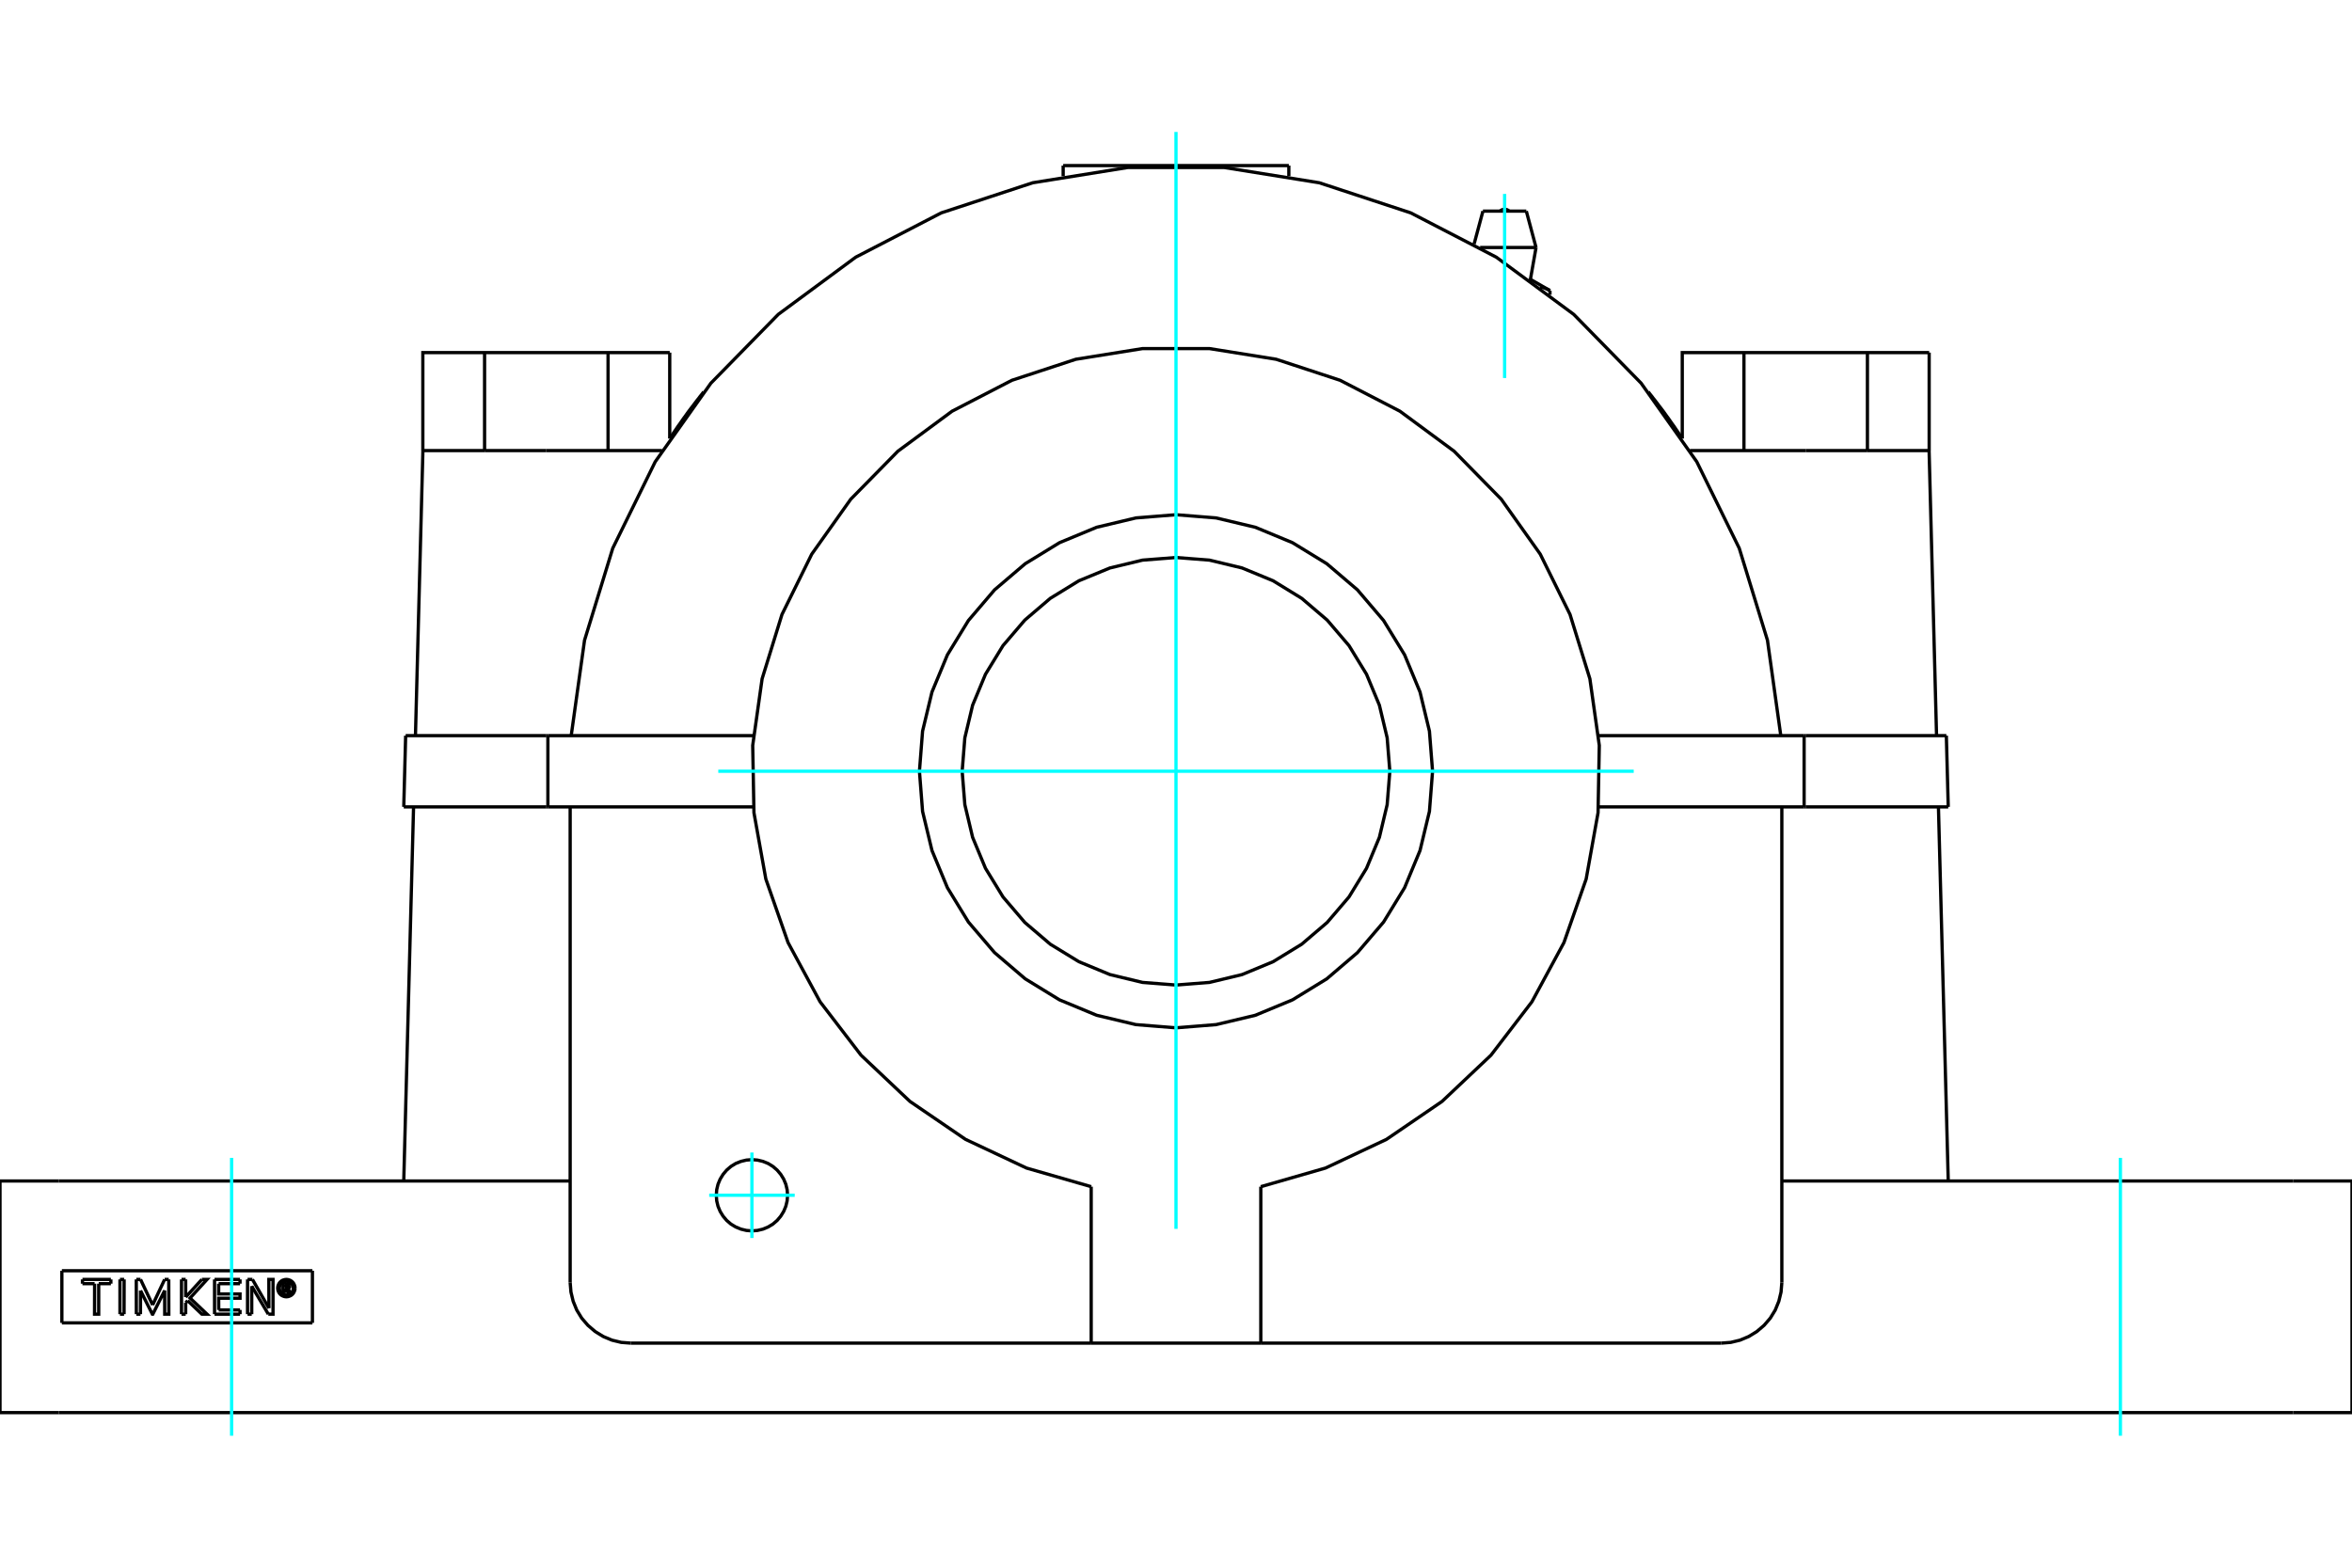 <?xml version="1.0" standalone="no"?>
<!DOCTYPE svg PUBLIC "-//W3C//DTD SVG 1.1//EN"
	"http://www.w3.org/Graphics/SVG/1.1/DTD/svg11.dtd">
<svg xmlns="http://www.w3.org/2000/svg" height="100%" width="100%" viewBox="0 0 36000 24000">
	<rect x="-1800" y="-1200" width="39600" height="26400" style="fill:#FFF"/>
	<g style="fill:none; fill-rule:evenodd" transform="matrix(1 0 0 1 0 0)">
		<g style="fill:none; stroke:#000; stroke-width:50; shape-rendering:geometricPrecision">
			<line x1="7417" y1="6898" x2="6473" y2="6898"/>
			<line x1="8362" y1="6898" x2="7418" y2="6898"/>
			<line x1="10133" y1="6898" x2="8362" y2="6898"/>
			<line x1="27638" y1="6898" x2="25867" y2="6898"/>
			<line x1="28582" y1="6898" x2="27638" y2="6898"/>
			<line x1="29527" y1="6898" x2="28583" y2="6898"/>
			<line x1="947" y1="19454" x2="947" y2="20252"/>
			<line x1="4782" y1="20252" x2="947" y2="20252"/>
			<line x1="4782" y1="19454" x2="4782" y2="20252"/>
			<line x1="947" y1="19454" x2="4782" y2="19454"/>
			<polyline points="4516,19720 4514,19699 4509,19679 4501,19660 4491,19642 4477,19626 4461,19612 4443,19601 4424,19594 4404,19589 4383,19587 4362,19589 4342,19594 4323,19601 4305,19612 4289,19626 4275,19642 4265,19660 4257,19679 4252,19699 4250,19720 4252,19741 4257,19761 4265,19780 4275,19798 4289,19814 4305,19828 4323,19838 4342,19846 4362,19851 4383,19853 4404,19851 4424,19846 4443,19838 4461,19828 4477,19814 4491,19798 4501,19780 4509,19761 4514,19741 4516,19720"/>
			<polyline points="4489,19720 4488,19703 4484,19687 4478,19672 4469,19657 4458,19645 4446,19634 4431,19625 4416,19619 4400,19615 4383,19614 4366,19615 4350,19619 4335,19625 4320,19634 4308,19645 4297,19657 4288,19672 4282,19687 4278,19703 4277,19720 4278,19737 4282,19753 4288,19768 4297,19782 4308,19795 4320,19806 4335,19815 4350,19821 4366,19825 4383,19826 4400,19825 4416,19821 4431,19815 4446,19806 4458,19795 4469,19782 4478,19768 4484,19753 4488,19737 4489,19720"/>
			<line x1="3864" y1="19587" x2="4116" y2="20027"/>
			<line x1="3789" y1="19587" x2="3864" y2="19587"/>
			<line x1="3789" y1="20119" x2="3789" y2="19587"/>
			<line x1="3853" y1="20119" x2="3789" y2="20119"/>
			<line x1="3853" y1="19690" x2="3853" y2="20119"/>
			<line x1="4107" y1="20119" x2="3853" y2="19690"/>
			<polyline points="4116,20027 4115,19587 4179,19587 4179,20119 4107,20119"/>
			<line x1="2842" y1="19858" x2="3090" y2="19587"/>
			<line x1="2842" y1="19587" x2="2842" y2="19858"/>
			<line x1="2778" y1="19587" x2="2842" y2="19587"/>
			<line x1="2778" y1="20119" x2="2778" y2="19587"/>
			<line x1="2842" y1="20119" x2="2778" y2="20119"/>
			<line x1="2842" y1="19945" x2="2842" y2="20119"/>
			<line x1="2872" y1="19912" x2="2842" y2="19945"/>
			<polyline points="3090,19587 3169,19587 2909,19872 3169,20119 3090,20119 2872,19912"/>
			<line x1="1899" y1="20119" x2="1836" y2="20119"/>
			<line x1="1900" y1="19587" x2="1899" y2="20119"/>
			<line x1="1836" y1="19587" x2="1900" y2="19587"/>
			<line x1="1836" y1="20119" x2="1836" y2="19587"/>
			<line x1="1697" y1="19652" x2="1511" y2="19652"/>
			<line x1="1697" y1="19587" x2="1697" y2="19652"/>
			<line x1="1262" y1="19587" x2="1697" y2="19587"/>
			<line x1="1262" y1="19652" x2="1262" y2="19587"/>
			<line x1="1448" y1="19652" x2="1262" y2="19652"/>
			<polyline points="1511,19652 1511,20119 1447,20119 1448,19652"/>
			<line x1="2520" y1="19587" x2="2583" y2="19587"/>
			<line x1="2336" y1="19978" x2="2520" y2="19587"/>
			<line x1="2151" y1="19587" x2="2336" y2="19978"/>
			<line x1="2086" y1="19587" x2="2151" y2="19587"/>
			<line x1="2087" y1="20119" x2="2086" y2="19587"/>
			<line x1="2150" y1="20119" x2="2087" y2="20119"/>
			<line x1="2151" y1="19758" x2="2150" y2="20119"/>
			<polyline points="2583,19587 2584,20119 2521,20119 2520,19758 2339,20119 2332,20119 2151,19758"/>
			<line x1="3674" y1="19652" x2="3347" y2="19652"/>
			<line x1="3674" y1="19587" x2="3674" y2="19652"/>
			<line x1="3284" y1="19587" x2="3674" y2="19587"/>
			<line x1="3284" y1="20119" x2="3284" y2="19587"/>
			<line x1="3674" y1="20119" x2="3284" y2="20119"/>
			<line x1="3674" y1="20054" x2="3674" y2="20119"/>
			<line x1="3348" y1="20054" x2="3674" y2="20054"/>
			<polyline points="3347,19652 3347,19810 3674,19810 3674,19875 3347,19875 3348,20054"/>
			<line x1="4357" y1="19665" x2="4357" y2="19704"/>
			<line x1="4392" y1="19665" x2="4357" y2="19665"/>
			<polyline points="4412,19684 4411,19681 4411,19678 4409,19676 4408,19673 4406,19671 4403,19669 4401,19667 4398,19666 4395,19665 4392,19665"/>
			<line x1="4437" y1="19684" x2="4412" y2="19684"/>
			<polyline points="4437,19684 4436,19677 4434,19670 4431,19664 4427,19658 4423,19652 4417,19648 4411,19644 4404,19642 4397,19641 4390,19641"/>
			<line x1="4332" y1="19641" x2="4390" y2="19641"/>
			<line x1="4332" y1="19796" x2="4332" y2="19641"/>
			<line x1="4358" y1="19796" x2="4332" y2="19796"/>
			<line x1="4358" y1="19729" x2="4358" y2="19796"/>
			<polyline points="4357,19704 4392,19704 4395,19704 4398,19703 4401,19702 4404,19701 4406,19699 4408,19696 4410,19694 4411,19691 4411,19688 4412,19685 4437,19685"/>
			<polyline points="4409,19726 4416,19722 4422,19718 4427,19712 4431,19706 4434,19700 4436,19692 4437,19685"/>
			<polyline points="4409,19726 4446,19799 4414,19799 4379,19729 4358,19729"/>
			<polyline points="21927,11807 21879,11193 21735,10594 21499,10025 21177,9499 20777,9030 20308,8630 19783,8308 19214,8072 18614,7929 18000,7880 17386,7929 16786,8072 16217,8308 15692,8630 15223,9030 14823,9499 14501,10025 14265,10594 14121,11193 14073,11807 14121,12422 14265,13021 14501,13590 14823,14116 15223,14584 15692,14985 16217,15307 16786,15543 17386,15686 18000,15735 18614,15686 19214,15543 19783,15307 20308,14985 20777,14584 21177,14116 21499,13590 21735,13021 21879,12422 21927,11807"/>
			<polyline points="21273,11807 21232,11295 21113,10796 20916,10322 20648,9884 20314,9493 19924,9160 19486,8891 19011,8695 18512,8575 18000,8535 17488,8575 16989,8695 16514,8891 16076,9160 15686,9493 15352,9884 15084,10322 14887,10796 14768,11295 14727,11807 14768,12319 14887,12819 15084,13293 15352,13731 15686,14122 16076,14455 16514,14723 16989,14920 17488,15040 18000,15080 18512,15040 19011,14920 19486,14723 19924,14455 20314,14122 20648,13731 20916,13293 21113,12819 21232,12319 21273,11807"/>
			<line x1="27614" y1="12353" x2="27638" y2="12353"/>
			<line x1="27638" y1="11262" x2="27614" y2="11262"/>
			<line x1="8386" y1="11262" x2="8362" y2="11262"/>
			<line x1="8362" y1="12353" x2="8386" y2="12353"/>
			<line x1="8362" y1="11262" x2="6209" y2="11262"/>
			<line x1="6180" y1="12353" x2="8362" y2="12353"/>
			<line x1="29791" y1="11262" x2="27638" y2="11262"/>
			<line x1="27638" y1="12353" x2="29820" y2="12353"/>
			<line x1="11532" y1="12353" x2="8386" y2="12353"/>
			<line x1="27614" y1="12353" x2="24468" y2="12353"/>
			<line x1="27614" y1="11262" x2="27614" y2="12353"/>
			<polyline points="25238,6012 25239,6012 25240,6014 25243,6018 25247,6022 25251,6028 25257,6035 25264,6044 25272,6054 25281,6065 25291,6078 25301,6092 25313,6107 25326,6123 25340,6141 25354,6160 25369,6179 25385,6201 25402,6223 25420,6246 25438,6270 25457,6295 25476,6321 25495,6348 25515,6376 25536,6404 25556,6433 25577,6463 25598,6493 25620,6523 25641,6554 25662,6585 25684,6617 25705,6649 25727,6681 25749,6714"/>
			<polyline points="10251,6714 10273,6681 10295,6649 10316,6617 10338,6585 10359,6554 10380,6523 10402,6493 10423,6463 10444,6433 10464,6404 10485,6376 10505,6348 10524,6321 10543,6295 10562,6270 10580,6246 10598,6223 10615,6201 10631,6179 10646,6160 10660,6141 10674,6123 10687,6107 10699,6092 10709,6078 10719,6065 10728,6054 10736,6044 10743,6035 10749,6028 10753,6022 10757,6018 10760,6014 10761,6012 10762,6012"/>
			<polyline points="27257,11262 27053,9802 26621,8393 25971,7069 25119,5866 24088,4813 22902,3937 21593,3259 20193,2798 18737,2564 17263,2564 15807,2798 14407,3259 13098,3937 11912,4813 10881,5866 10029,7069 9379,8393 8947,9802 8743,11262"/>
			<line x1="24468" y1="11262" x2="27614" y2="11262"/>
			<line x1="8386" y1="11262" x2="11532" y2="11262"/>
			<line x1="900" y1="18080" x2="0" y2="18080"/>
			<line x1="8727" y1="18080" x2="900" y2="18080"/>
			<line x1="8386" y1="11262" x2="8386" y2="12353"/>
			<line x1="8727" y1="19635" x2="8727" y2="12353"/>
			<polyline points="12055,18298 12048,18213 12028,18130 11995,18051 11950,17978 11895,17913 11830,17857 11757,17812 11678,17780 11594,17760 11509,17753 11424,17760 11341,17780 11261,17812 11188,17857 11123,17913 11068,17978 11023,18051 10990,18130 10970,18213 10964,18298 10970,18384 10990,18467 11023,18546 11068,18619 11123,18684 11188,18740 11261,18784 11341,18817 11424,18837 11509,18844 11594,18837 11678,18817 11757,18784 11830,18740 11895,18684 11950,18619 11995,18546 12028,18467 12048,18384 12055,18298"/>
			<polyline points="19298,18167 20288,17882 21221,17443 22072,16862 22821,16154 23448,15336 23938,14430 24278,13457 24460,12442 24479,11412 24335,10392 24031,9407 23575,8483 22978,7642 22256,6907 21427,6295 20512,5822 19533,5500 18515,5337 17485,5337 16467,5500 15488,5822 14573,6295 13744,6907 13022,7642 12425,8483 11969,9407 11665,10392 11521,11412 11540,12442 11722,13457 12062,14430 12552,15336 13179,16154 13928,16862 14779,17443 15712,17882 16702,18167"/>
			<polyline points="8727,19635 8739,19780 8773,19921 8828,20056 8904,20180 8999,20290 9110,20385 9234,20461 9368,20517 9509,20551 9655,20562"/>
			<line x1="16702" y1="20562" x2="9655" y2="20562"/>
			<line x1="26345" y1="20562" x2="19298" y2="20562"/>
			<polyline points="26345,20562 26491,20551 26632,20517 26766,20461 26890,20385 27001,20290 27096,20180 27172,20056 27227,19921 27261,19780 27273,19635"/>
			<line x1="27273" y1="12353" x2="27273" y2="19635"/>
			<line x1="19298" y1="18167" x2="19298" y2="20562"/>
			<line x1="16702" y1="18167" x2="16702" y2="20562"/>
			<line x1="19298" y1="20562" x2="16702" y2="20562"/>
			<line x1="19727" y1="2535" x2="16273" y2="2535"/>
			<line x1="35100" y1="18080" x2="27273" y2="18080"/>
			<line x1="36000" y1="18080" x2="35100" y2="18080"/>
			<line x1="900" y1="21626" x2="35100" y2="21626"/>
			<line x1="0" y1="21626" x2="0" y2="18080"/>
			<line x1="0" y1="21626" x2="900" y2="21626"/>
			<line x1="36000" y1="21626" x2="36000" y2="18080"/>
			<line x1="35100" y1="21626" x2="36000" y2="21626"/>
			<polyline points="25749,6714 25749,5398 26693,5398 28583,5398 29528,5398"/>
			<line x1="26693" y1="6898" x2="26693" y2="5398"/>
			<line x1="28583" y1="6898" x2="28583" y2="5398"/>
			<line x1="29528" y1="6898" x2="29528" y2="5398"/>
			<polyline points="6472,6898 6472,5398 7417,5398 9307,5398 10251,5398"/>
			<line x1="7417" y1="6898" x2="7417" y2="5398"/>
			<line x1="9307" y1="6898" x2="9307" y2="5398"/>
			<line x1="10251" y1="6714" x2="10251" y2="5398"/>
			<line x1="23724" y1="4449" x2="23724" y2="4513"/>
			<line x1="23411" y1="4276" x2="23425" y2="4276"/>
			<polyline points="23572,4396 23576,4396 23580,4397 23584,4397 23588,4398 23592,4398 23596,4399 23600,4400 23604,4401 23608,4401 23612,4402 23617,4403 23621,4404 23625,4406 23629,4407 23633,4408 23638,4409 23642,4411 23646,4412 23650,4414 23655,4415 23659,4417 23664,4419 23668,4421 23672,4423 23677,4424 23681,4427 23686,4429 23691,4431 23695,4433 23700,4436 23705,4438 23710,4441 23714,4443 23719,4446 23724,4449"/>
			<line x1="22655" y1="3789" x2="23511" y2="3789"/>
			<line x1="22698" y1="3232" x2="23362" y2="3232"/>
			<line x1="6209" y1="11262" x2="6180" y2="12353"/>
			<line x1="29820" y1="12353" x2="29791" y2="11262"/>
			<line x1="6473" y1="6898" x2="6359" y2="11262"/>
			<line x1="29641" y1="11262" x2="29527" y2="6898"/>
			<line x1="6330" y1="12353" x2="6180" y2="18080"/>
			<line x1="29820" y1="18080" x2="29670" y2="12353"/>
			<line x1="19727" y1="2697" x2="19727" y2="2535"/>
			<line x1="16273" y1="2535" x2="16273" y2="2697"/>
			<polyline points="23099,3232 23087,3222 23074,3214 23060,3208 23045,3205 23030,3204 23015,3205 23000,3208 22986,3214 22973,3222 22961,3232"/>
			<polyline points="23724,4449 23425,4276 23511,3789"/>
			<line x1="22698" y1="3232" x2="22563" y2="3735"/>
			<line x1="23511" y1="3789" x2="23362" y2="3232"/>
		</g>
		<g style="fill:none; stroke:#0FF; stroke-width:50; shape-rendering:geometricPrecision">
			<line x1="10994" y1="11807" x2="25006" y2="11807"/>
			<line x1="18000" y1="18813" x2="18000" y2="2020"/>
			<line x1="10855" y1="18298" x2="12164" y2="18298"/>
			<line x1="11509" y1="17644" x2="11509" y2="18953"/>
			<line x1="23030" y1="5787" x2="23030" y2="2969"/>
		</g>
		<g style="fill:none; stroke:#0FF; stroke-width:50; shape-rendering:geometricPrecision">
			<line x1="32455" y1="21980" x2="32455" y2="17726"/>
		</g>
		<g style="fill:none; stroke:#0FF; stroke-width:50; shape-rendering:geometricPrecision">
			<line x1="3545" y1="21980" x2="3545" y2="17726"/>
		</g>
	</g>
</svg>
